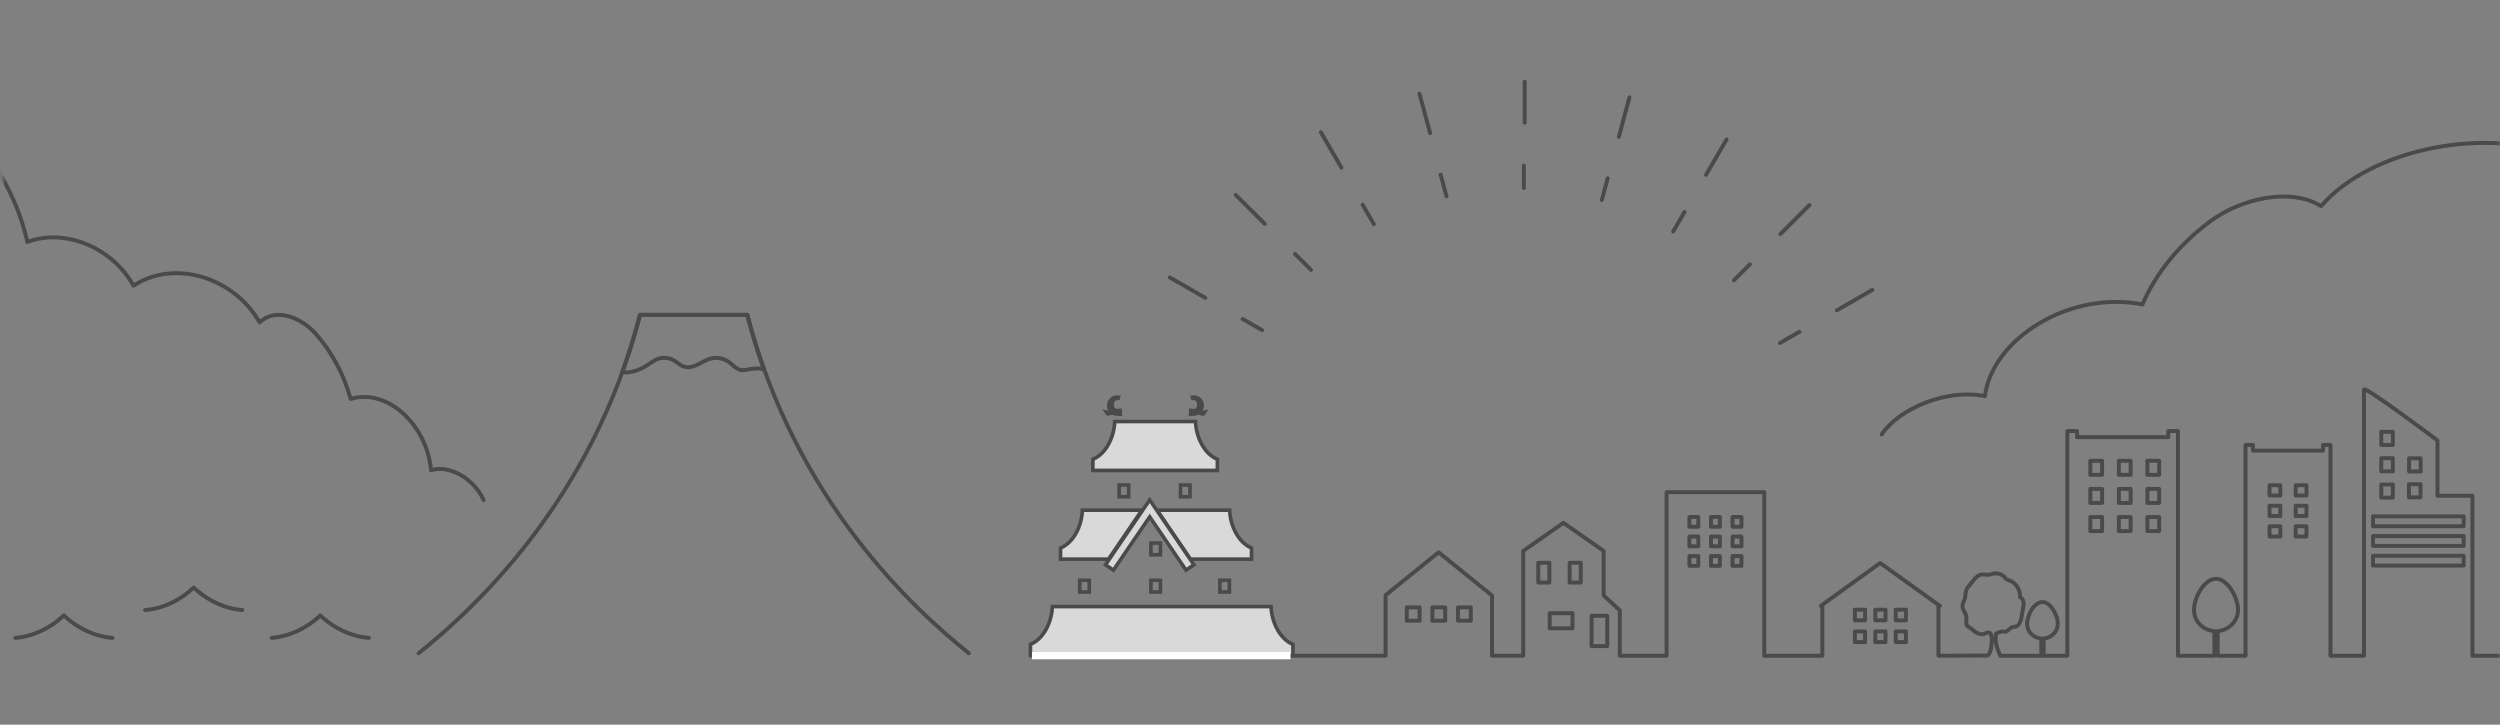 <?xml version="1.0" encoding="UTF-8"?>
<svg xmlns="http://www.w3.org/2000/svg" width="690" height="200" viewBox="0 0 690 200" fill="none">
  <rect x="0" y="0" width="690" height="200" fill="#808080" stroke="none"/>
  <mask id="mask0_536_10621" style="mask-type:alpha" maskUnits="userSpaceOnUse" x="0" y="0" width="690" height="200">
    <rect x="0.766" y="0.571" width="689.214" height="198.922" fill="#D9D9D9"></rect>
  </mask>
  <g mask="url(#mask0_536_10621)">
    <path d="M-59.07 27.175C-45.951 21.259 -30.688 22.171 -18.157 29.621C-5.626 37.071 3.974 50.937 7.573 66.791C17.829 62.896 31.028 68.277 36.84 78.873C47.99 71.428 64.583 76.48 71.653 88.988C76.049 84.777 83.071 87.536 87.162 92.145C91.558 97.1 94.891 103.322 96.781 110.102C107.054 107.019 117.921 117.481 118.955 129.792C124.253 128.147 130.949 132.344 133.484 138.015" stroke="#494A4A" stroke-width="1.09" stroke-linecap="round" stroke-linejoin="round"></path>
    <path d="M474.692 142.685H472.234V145.381H474.692V142.685Z" stroke="#494A4A" stroke-width="1.09" stroke-linecap="round" stroke-linejoin="round"></path>
    <path d="M474.692 148.08H472.234V150.779H474.692V148.08Z" stroke="#494A4A" stroke-width="1.09" stroke-linecap="round" stroke-linejoin="round"></path>
    <path d="M474.692 153.476H472.234V156.175H474.692V153.476Z" stroke="#494A4A" stroke-width="1.09" stroke-linecap="round" stroke-linejoin="round"></path>
    <path d="M480.645 142.685H478.188V145.381H480.645V142.685Z" stroke="#494A4A" stroke-width="1.09" stroke-linecap="round" stroke-linejoin="round"></path>
    <path d="M480.645 148.08H478.188V150.779H480.645V148.08Z" stroke="#494A4A" stroke-width="1.09" stroke-linecap="round" stroke-linejoin="round"></path>
    <path d="M480.645 153.476H478.188V156.175H480.645V153.476Z" stroke="#494A4A" stroke-width="1.09" stroke-linecap="round" stroke-linejoin="round"></path>
    <path d="M468.731 142.685H466.273V145.381H468.731V142.685Z" stroke="#494A4A" stroke-width="1.09" stroke-linecap="round" stroke-linejoin="round"></path>
    <path d="M468.731 148.08H466.273V150.779H468.731V148.08Z" stroke="#494A4A" stroke-width="1.09" stroke-linecap="round" stroke-linejoin="round"></path>
    <path d="M468.731 153.476H466.273V156.175H468.731V153.476Z" stroke="#494A4A" stroke-width="1.09" stroke-linecap="round" stroke-linejoin="round"></path>
    <path d="M388.281 167.629V171.314H391.812V167.629H388.281Z" stroke="#494A4A" stroke-width="1.09" stroke-linecap="round" stroke-linejoin="round"></path>
    <path d="M395.344 167.633V171.318H398.875V167.633H395.344Z" stroke="#494A4A" stroke-width="1.09" stroke-linecap="round" stroke-linejoin="round"></path>
    <path d="M402.406 167.633V171.318H405.937V167.633H402.406Z" stroke="#494A4A" stroke-width="1.09" stroke-linecap="round" stroke-linejoin="round"></path>
    <path d="M439.281 169.96V178.325H443.594V169.96H439.281Z" stroke="#494A4A" stroke-width="1.09" stroke-linecap="round" stroke-linejoin="round"></path>
    <path d="M433.219 155.325V160.777H436.29V155.325H433.219Z" stroke="#494A4A" stroke-width="1.09" stroke-linecap="round" stroke-linejoin="round"></path>
    <path d="M424.562 155.325V160.777H427.634V155.325H424.562Z" stroke="#494A4A" stroke-width="1.09" stroke-linecap="round" stroke-linejoin="round"></path>
    <path d="M427.719 169.241V173.415H434.007V169.241H427.719Z" stroke="#494A4A" stroke-width="1.09" stroke-linecap="round" stroke-linejoin="round"></path>
    <path d="M636.587 133.929H633.609V136.759H636.587V133.929Z" stroke="#494A4A" stroke-width="1.09" stroke-linecap="round" stroke-linejoin="round"></path>
    <path d="M636.587 139.586H633.609V142.416H636.587V139.586Z" stroke="#494A4A" stroke-width="1.09" stroke-linecap="round" stroke-linejoin="round"></path>
    <path d="M636.587 145.243H633.609V148.073H636.587V145.243Z" stroke="#494A4A" stroke-width="1.09" stroke-linecap="round" stroke-linejoin="round"></path>
    <path d="M629.368 133.929H626.391V136.759H629.368V133.929Z" stroke="#494A4A" stroke-width="1.09" stroke-linecap="round" stroke-linejoin="round"></path>
    <path d="M629.368 139.586H626.391V142.416H629.368V139.586Z" stroke="#494A4A" stroke-width="1.09" stroke-linecap="round" stroke-linejoin="round"></path>
    <path d="M629.368 145.243H626.391V148.073H629.368V145.243Z" stroke="#494A4A" stroke-width="1.09" stroke-linecap="round" stroke-linejoin="round"></path>
    <path d="M588.053 127.169H584.805V131.05H588.053V127.169Z" stroke="#494A4A" stroke-width="1.09" stroke-linecap="round" stroke-linejoin="round"></path>
    <path d="M588.053 134.932H584.805V138.813H588.053V134.932Z" stroke="#494A4A" stroke-width="1.09" stroke-linecap="round" stroke-linejoin="round"></path>
    <path d="M588.053 142.697H584.805V146.579H588.053V142.697Z" stroke="#494A4A" stroke-width="1.09" stroke-linecap="round" stroke-linejoin="round"></path>
    <path d="M595.928 127.169H592.68V131.05H595.928V127.169Z" stroke="#494A4A" stroke-width="1.09" stroke-linecap="round" stroke-linejoin="round"></path>
    <path d="M595.928 134.932H592.68V138.813H595.928V134.932Z" stroke="#494A4A" stroke-width="1.09" stroke-linecap="round" stroke-linejoin="round"></path>
    <path d="M595.928 142.697H592.68V146.579H595.928V142.697Z" stroke="#494A4A" stroke-width="1.09" stroke-linecap="round" stroke-linejoin="round"></path>
    <path d="M580.178 127.169H576.93V131.05H580.178V127.169Z" stroke="#494A4A" stroke-width="1.09" stroke-linecap="round" stroke-linejoin="round"></path>
    <path d="M580.178 134.932H576.93V138.813H580.178V134.932Z" stroke="#494A4A" stroke-width="1.09" stroke-linecap="round" stroke-linejoin="round"></path>
    <path d="M580.178 142.697H576.93V146.579H580.178V142.697Z" stroke="#494A4A" stroke-width="1.09" stroke-linecap="round" stroke-linejoin="round"></path>
    <path d="M679.975 142.523H654.953V145.24H679.975V142.523Z" stroke="#494A4A" stroke-width="1.09" stroke-linecap="round" stroke-linejoin="round"></path>
    <path d="M679.975 147.954H654.953V150.67H679.975V147.954Z" stroke="#494A4A" stroke-width="1.09" stroke-linecap="round" stroke-linejoin="round"></path>
    <path d="M679.975 153.386H654.953V156.102H679.975V153.386Z" stroke="#494A4A" stroke-width="1.09" stroke-linecap="round" stroke-linejoin="round"></path>
    <path d="M660.426 119.185H657.234V122.819H660.426V119.185Z" stroke="#494A4A" stroke-width="1.09" stroke-linecap="round" stroke-linejoin="round"></path>
    <path d="M660.426 126.45H657.234V130.084H660.426V126.45Z" stroke="#494A4A" stroke-width="1.09" stroke-linecap="round" stroke-linejoin="round"></path>
    <path d="M660.426 133.715H657.234V137.349H660.426V133.715Z" stroke="#494A4A" stroke-width="1.09" stroke-linecap="round" stroke-linejoin="round"></path>
    <path d="M668.098 126.49H664.906V130.124H668.098V126.49Z" stroke="#494A4A" stroke-width="1.09" stroke-linecap="round" stroke-linejoin="round"></path>
    <path d="M668.058 133.642H664.867V137.276H668.058V133.642Z" stroke="#494A4A" stroke-width="1.09" stroke-linecap="round" stroke-linejoin="round"></path>
    <path d="M1129.55 180.998H1115.48V133.78H1087.27V180.998H1078.86V176.239C1081.05 176.079 1082.78 174.306 1082.78 172.141C1082.78 169.976 1080.88 166.177 1078.54 166.177C1076.2 166.177 1074.3 169.868 1074.3 172.141C1074.3 174.414 1076.03 176.079 1078.22 176.239V180.998C1078.22 180.944 1068.42 180.998 1068.42 180.998V176.239C1070.61 176.079 1072.34 174.306 1072.34 172.141C1072.34 169.976 1070.44 166.177 1068.1 166.177C1065.76 166.177 1063.86 169.868 1063.86 172.141C1063.86 174.414 1065.59 176.079 1067.78 176.239V180.998H1021.27V176.239C1023.46 176.079 1025.18 174.306 1025.18 172.141C1025.18 169.976 1023.29 166.177 1020.95 166.177C1018.61 166.177 1016.71 169.868 1016.71 172.141C1016.71 174.414 1018.43 176.079 1020.63 176.239V180.998C1020.63 180.955 1008.9 180.998 1008.9 180.998C1008.15 179.202 1007.36 177.355 1007.72 175.139C1007.74 175.048 1007.75 174.96 1007.76 174.869C1008.33 174.65 1008.91 174.304 1009.51 174.306C1009.8 174.306 1010.08 174.392 1010.36 174.346C1011.07 174.233 1011.47 173.4 1012.14 173.139C1012.48 173.005 1012.86 173.034 1013.22 172.923C1014.23 172.607 1014.59 171.357 1014.78 170.309C1014.92 169.51 1015.07 168.712 1015.21 167.913C1015.31 167.328 1015.42 166.731 1015.32 166.152C1015.23 165.572 1014.88 165.012 1014.33 164.825C1014.51 162.898 1013.34 160.972 1011.58 160.279C1011.24 160.145 1010.88 160.049 1010.59 159.833C1010.35 159.659 1010.18 159.418 1009.98 159.205C1009.03 158.205 1007.64 158.102 1006.36 158.492C1005.52 158.747 1005.6 158.699 1004.79 158.6C1004.04 158.509 1003.39 158.531 1002.71 158.992C1001.86 159.577 1001.29 160.495 1000.63 161.296C1000.23 161.779 999.78 162.239 999.546 162.816C999.229 163.597 999.354 164.478 999.118 165.285C998.938 165.893 998.552 166.45 998.495 167.078C998.384 168.294 999.509 169.263 999.589 170.473C999.637 171.221 999.3 172.076 999.734 172.67C999.908 172.906 1000.18 173.048 1000.42 173.204C1001.08 173.619 1001.63 174.179 1002.29 174.585C1002.95 174.994 1003.78 175.241 1004.52 174.951C1004.87 174.818 1005.19 174.576 1005.55 174.582C1005.79 174.588 1006 174.699 1006.21 174.809C1006.3 175 1006.39 175.201 1006.46 175.449C1006.71 176.355 1006.54 177.361 1006.45 178.307C1006.37 179.307 1006.11 180.387 1005.4 180.938L996.14 180.992V148.212H977.287V129.288H943.347V147.706H924.504V180.992H915.641C914.899 179.196 914.103 177.35 914.465 175.133C914.48 175.042 914.494 174.954 914.505 174.863C915.079 174.645 915.658 174.298 916.258 174.301C916.54 174.301 916.823 174.386 917.103 174.341C917.811 174.227 918.21 173.394 918.881 173.133C919.224 172.999 919.606 173.028 919.957 172.917C920.973 172.602 921.33 171.351 921.519 170.303C921.661 169.505 921.807 168.706 921.95 167.908C922.055 167.322 922.161 166.726 922.064 166.146C921.967 165.569 921.624 165.007 921.076 164.819C921.25 162.893 920.086 160.966 918.325 160.273C917.985 160.14 917.622 160.043 917.328 159.827C917.094 159.654 916.92 159.412 916.72 159.199C915.773 158.199 914.383 158.097 913.098 158.486C912.259 158.742 912.344 158.693 911.528 158.594C910.777 158.503 910.126 158.526 909.456 158.986C908.599 159.571 908.034 160.489 907.372 161.29C906.972 161.773 906.521 162.234 906.287 162.81C905.97 163.592 906.096 164.473 905.859 165.28C905.679 165.888 905.294 166.444 905.237 167.072C905.125 168.289 906.25 169.257 906.33 170.468C906.379 171.215 906.042 172.07 906.476 172.664C906.65 172.9 906.918 173.042 907.166 173.198C907.82 173.613 908.374 174.173 909.033 174.579C909.693 174.988 910.523 175.236 911.265 174.946C911.608 174.812 911.931 174.571 912.293 174.576C912.53 174.582 912.738 174.693 912.95 174.804C913.041 174.994 913.129 175.196 913.198 175.443C913.452 176.349 913.278 177.355 913.195 178.301C913.107 179.302 912.855 180.381 912.139 180.932L893.668 180.986V174.17C896.808 173.943 899.282 171.405 899.282 168.3C899.282 165.194 896.565 159.759 893.211 159.759C889.857 159.759 887.139 165.047 887.139 168.3C887.139 171.553 889.614 173.943 892.754 174.17V180.986H884.162V178.054V135.832V130.32H864.755L860.824 125.992L859.368 124.276L856.662 127.47L849.246 135.565H849.803L849.577 135.832H849.603V180.986H839.881V164.362L825.137 152.454L810.497 164.279V180.986H802.681V103.259H768.847V180.986H748.024V176.227C750.216 176.068 751.943 174.295 751.943 172.13C751.943 169.965 750.045 166.166 747.704 166.166C745.363 166.166 743.465 169.857 743.465 172.13C743.465 174.403 745.192 176.068 747.384 176.227V180.986H737.588V176.227C739.78 176.068 741.507 174.295 741.507 172.13C741.507 169.965 739.609 166.166 737.268 166.166C734.927 166.166 733.029 169.857 733.029 172.13C733.029 174.403 734.756 176.068 736.948 176.227V180.986H728.334V164.362L713.593 152.454L698.952 164.279V180.986H682.399V136.821H672.74V121.548C672.74 121.548 652.453 106.31 652.453 107.515V180.986H643.213V122.802H641.152V124.376H621.827V122.802H619.766V180.986H612.079V174.17C615.219 173.943 617.694 171.405 617.694 168.3C617.694 165.194 614.977 159.759 611.623 159.759C608.269 159.759 605.551 165.047 605.551 168.3C605.551 171.553 608.026 173.943 611.166 174.17V180.986H601.115V118.971H598.432V120.651H573.27V118.971H570.587V180.986H564.041V176.227C566.234 176.068 567.961 174.295 567.961 172.13C567.961 169.965 566.062 166.166 563.722 166.166C561.381 166.166 559.483 169.857 559.483 172.13C559.483 174.403 561.21 176.068 563.402 176.227V180.986H552.061C551.319 179.191 550.523 177.344 550.885 175.128C550.899 175.037 550.914 174.949 550.925 174.858C551.499 174.639 552.078 174.292 552.678 174.295C552.96 174.295 553.243 174.38 553.525 174.335C554.233 174.221 554.63 173.389 555.304 173.127C555.646 172.994 556.029 173.022 556.38 172.911C557.396 172.596 557.753 171.346 557.941 170.297C558.084 169.499 558.23 168.701 558.372 167.902C558.478 167.317 558.584 166.72 558.487 166.14C558.39 165.561 558.047 165.001 557.499 164.814C557.673 162.887 556.508 160.961 554.747 160.267C554.407 160.134 554.045 160.037 553.751 159.821C553.517 159.648 553.343 159.406 553.143 159.193C552.195 158.193 550.805 158.091 549.521 158.48C548.681 158.736 548.767 158.688 547.951 158.588C547.2 158.497 546.549 158.52 545.878 158.98C545.022 159.566 544.457 160.483 543.795 161.285C543.395 161.768 542.944 162.228 542.71 162.805C542.393 163.586 542.519 164.467 542.282 165.274C542.102 165.882 541.716 166.439 541.659 167.067C541.548 168.283 542.673 169.252 542.753 170.462C542.801 171.209 542.464 172.065 542.898 172.658C543.072 172.894 543.341 173.036 543.589 173.193C544.243 173.607 544.796 174.167 545.456 174.574C546.115 174.983 546.946 175.23 547.688 174.94C548.031 174.807 548.353 174.565 548.716 174.571C548.953 174.576 549.161 174.687 549.372 174.798C549.464 174.988 549.552 175.19 549.621 175.437C549.875 176.344 549.7 177.35 549.618 178.296C549.529 179.296 549.278 180.376 548.562 180.927L535.009 180.981V167.212H535.4L518.921 155.392L502.567 167.212H502.976V180.981H486.942V135.843H459.976V180.981H447.065V168.462L442.603 164.345V152.039H442.581L431.505 144.308L420.43 152.039H420.407V180.978H411.798V164.353L397.057 152.445L382.417 164.271V180.978H356.133" stroke="#494A4A" stroke-width="1.09" stroke-linecap="round" stroke-linejoin="round"></path>
    <path d="M511.938 168.272V171.213H514.758V168.272H511.938Z" stroke="#494A4A" stroke-width="1.09" stroke-linecap="round" stroke-linejoin="round"></path>
    <path d="M517.578 168.272V171.213H520.398V168.272H517.578Z" stroke="#494A4A" stroke-width="1.09" stroke-linecap="round" stroke-linejoin="round"></path>
    <path d="M523.219 168.275V171.216H526.039V168.275H523.219Z" stroke="#494A4A" stroke-width="1.09" stroke-linecap="round" stroke-linejoin="round"></path>
    <path d="M511.938 174.278V177.219H514.758V174.278H511.938Z" stroke="#494A4A" stroke-width="1.09" stroke-linecap="round" stroke-linejoin="round"></path>
    <path d="M517.578 174.278V177.219H520.398V174.278H517.578Z" stroke="#494A4A" stroke-width="1.09" stroke-linecap="round" stroke-linejoin="round"></path>
    <path d="M523.219 174.281V177.222H526.039V174.281H523.219Z" stroke="#494A4A" stroke-width="1.09" stroke-linecap="round" stroke-linejoin="round"></path>
    <path d="M31.032 176.057C31.032 176.057 23.918 175.878 17.621 169.843C11.324 175.878 4.211 176.057 4.211 176.057" stroke="#494A4A" stroke-width="1.09" stroke-linecap="round" stroke-linejoin="round"></path>
    <path d="M66.875 168.373C66.875 168.373 59.762 168.194 53.465 162.159C47.168 168.194 40.055 168.373 40.055 168.373" stroke="#494A4A" stroke-width="1.09" stroke-linecap="round" stroke-linejoin="round"></path>
    <path d="M101.805 176.057C101.805 176.057 94.692 175.878 88.395 169.843C82.098 175.878 74.984 176.057 74.984 176.057" stroke="#494A4A" stroke-width="1.09" stroke-linecap="round" stroke-linejoin="round"></path>
    <path d="M267.408 180.289C251.988 167.961 219.493 138.005 206.279 86.894H176.675C163.462 138.002 130.967 167.961 115.547 180.289" stroke="#494A4A" stroke-width="1.09" stroke-linecap="round" stroke-linejoin="round"></path>
    <path d="M210.885 102.042C209.153 97.214 207.583 92.168 206.218 86.894H176.614C175.672 90.537 174.633 94.072 173.509 97.498C172.923 99.283 172.315 101.039 171.688 102.766C173.923 102.994 176.229 102.263 178.19 101.076C179.258 100.428 180.237 99.587 181.384 99.132C182.846 98.552 184.524 98.666 185.909 99.433C186.91 99.99 187.77 100.874 188.851 101.206C190.076 101.581 191.386 101.186 192.551 100.627C193.713 100.067 194.82 99.34 196.05 98.996C197.792 98.51 199.716 98.868 201.211 99.951C202.313 100.749 203.267 101.956 204.58 102.144C205.345 102.255 206.11 101.991 206.875 101.888C208.039 101.735 209.838 101.465 210.882 102.042H210.885Z" stroke="#494A4A" stroke-width="1.09" stroke-linecap="round" stroke-linejoin="round"></path>
    <path d="M420.82 22.566V33.852" stroke="#494A4A" stroke-width="1.09" stroke-linecap="round" stroke-linejoin="round"></path>
    <path d="M420.586 45.704V51.895" stroke="#494A4A" stroke-width="1.09" stroke-linecap="round" stroke-linejoin="round"></path>
    <path d="M449.731 26.874L446.797 37.776" stroke="#494A4A" stroke-width="1.09" stroke-linecap="round" stroke-linejoin="round"></path>
    <path d="M443.717 49.221L442.102 55.219" stroke="#494A4A" stroke-width="1.09" stroke-linecap="round" stroke-linejoin="round"></path>
    <path d="M476.536 38.483L470.867 48.258" stroke="#494A4A" stroke-width="1.09" stroke-linecap="round" stroke-linejoin="round"></path>
    <path d="M464.914 58.52L461.797 63.896" stroke="#494A4A" stroke-width="1.09" stroke-linecap="round" stroke-linejoin="round"></path>
    <path d="M499.409 56.605L491.391 64.584" stroke="#494A4A" stroke-width="1.09" stroke-linecap="round" stroke-linejoin="round"></path>
    <path d="M482.973 72.963L478.562 77.353" stroke="#494A4A" stroke-width="1.09" stroke-linecap="round" stroke-linejoin="round"></path>
    <path d="M516.788 80.001L506.969 85.644" stroke="#494A4A" stroke-width="1.09" stroke-linecap="round" stroke-linejoin="round"></path>
    <path d="M496.658 91.568L491.258 94.671" stroke="#494A4A" stroke-width="1.09" stroke-linecap="round" stroke-linejoin="round"></path>
    <path d="M322.867 76.581L332.684 82.224" stroke="#494A4A" stroke-width="1.09" stroke-linecap="round" stroke-linejoin="round"></path>
    <path d="M342.961 88.04L348.347 91.134" stroke="#494A4A" stroke-width="1.09" stroke-linecap="round" stroke-linejoin="round"></path>
    <path d="M341.07 53.813L349.089 61.792" stroke="#494A4A" stroke-width="1.09" stroke-linecap="round" stroke-linejoin="round"></path>
    <path d="M357.438 70.108L361.836 74.487" stroke="#494A4A" stroke-width="1.09" stroke-linecap="round" stroke-linejoin="round"></path>
    <path d="M364.57 36.509L370.239 46.283" stroke="#494A4A" stroke-width="1.09" stroke-linecap="round" stroke-linejoin="round"></path>
    <path d="M376.078 56.518L379.187 61.879" stroke="#494A4A" stroke-width="1.09" stroke-linecap="round" stroke-linejoin="round"></path>
    <path d="M391.773 25.852L394.708 36.754" stroke="#494A4A" stroke-width="1.09" stroke-linecap="round" stroke-linejoin="round"></path>
    <path d="M397.617 48.192L399.227 54.173" stroke="#494A4A" stroke-width="1.09" stroke-linecap="round" stroke-linejoin="round"></path>
    <path d="M896.982 -22.51C871.253 -30.11 841.319 -28.939 816.742 -19.369C792.164 -9.799 773.338 8.016 766.278 28.386C746.165 23.381 720.279 30.296 708.88 43.908C687.013 34.346 654.469 40.832 640.605 56.904C631.986 51.496 618.21 55.04 610.188 60.962C601.566 67.327 595.029 75.323 591.323 84.031C571.171 80.071 549.86 93.51 547.836 109.33C537.444 107.217 524.312 112.608 519.344 119.893" stroke="#494A4A" stroke-width="1.09" stroke-linecap="round" stroke-linejoin="round"></path>
    <path d="M329.96 116.338C330.042 118.528 330.653 120.753 331.674 122.612C332.706 124.491 334.181 126.038 335.994 126.762V129.843H301.633V126.762C303.446 126.038 304.922 124.491 305.954 122.612C306.976 120.753 307.587 118.528 307.669 116.338H329.96Z" fill="white" fill-opacity="0.7" stroke="#494A4A"></path>
    <path d="M350.812 167.412C350.893 169.604 351.504 171.829 352.525 173.688C353.557 175.568 355.033 177.114 356.846 177.838V180.919H284.406V177.838C286.219 177.114 287.695 175.568 288.727 173.688C289.747 171.829 290.359 169.604 290.44 167.412H350.812Z" fill="white" fill-opacity="0.7" stroke="#494A4A"></path>
    <path d="M339.388 140.816C339.469 143.008 340.08 145.233 341.101 147.093C342.132 148.972 343.607 150.519 345.42 151.242V154.323H328.562L319.367 140.816H339.388Z" fill="white" fill-opacity="0.7" stroke="#494A4A"></path>
    <path d="M315.147 140.816L305.952 154.323H292.703V151.242C294.516 150.519 295.992 148.972 297.023 147.093C298.044 145.233 298.656 143.008 298.737 140.816H315.147Z" fill="white" fill-opacity="0.7" stroke="#494A4A"></path>
    <path d="M329.514 155.879L327.341 157.359L317.732 143.246L317.318 142.639L316.905 143.246L307.296 157.359L305.123 155.879L317.318 137.972L329.514 155.879Z" fill="white" fill-opacity="0.7" stroke="#494A4A"></path>
    <path d="M308.357 109.587C308.475 109.587 308.592 109.597 308.706 109.614L308.619 109.924C308.354 109.919 308.115 109.952 307.903 110.027C307.567 110.147 307.332 110.361 307.181 110.618C307.037 110.863 306.98 111.129 306.955 111.351C306.931 111.571 306.935 111.787 306.935 111.931C306.935 112.716 307.573 113.354 308.357 113.354C308.464 113.354 308.778 113.327 309.056 113.296C309.087 113.292 309.119 113.287 309.15 113.283L309.191 114.358C309.165 114.357 309.136 114.356 309.105 114.353C308.997 114.341 308.902 114.326 308.768 114.308C308.646 114.291 308.504 114.275 308.357 114.275C307.065 114.275 306.016 113.222 306.016 111.931C306.016 110.638 307.065 109.587 308.357 109.587Z" fill="white" stroke="#494A4A"></path>
    <path d="M306.818 114.058L305.705 114.231L305.383 113.757L306.818 114.058Z" fill="white" stroke="#494A4A"></path>
    <path d="M329.459 109.587C330.751 109.587 331.801 110.638 331.801 111.931C331.801 113.222 330.751 114.275 329.459 114.275C329.313 114.275 329.171 114.291 329.049 114.308C328.915 114.326 328.82 114.341 328.712 114.353C328.681 114.356 328.652 114.357 328.625 114.358L328.666 113.283C328.698 113.287 328.73 113.292 328.762 113.296C329.039 113.327 329.354 113.354 329.459 113.354C330.244 113.354 330.882 112.715 330.882 111.931C330.882 111.787 330.886 111.57 330.861 111.351C330.837 111.129 330.78 110.864 330.636 110.619C330.485 110.362 330.25 110.147 329.914 110.027C329.702 109.952 329.463 109.919 329.197 109.924L329.11 109.614C329.225 109.597 329.341 109.587 329.459 109.587Z" fill="white" stroke="#494A4A"></path>
    <path d="M332.113 114.231L331 114.058L332.437 113.757L332.113 114.231Z" fill="white" stroke="#494A4A"></path>
    <path d="M311.509 133.866V137.098H308.883V133.866H311.509Z" stroke="#494A4A"></path>
    <path d="M320.282 149.884V153.115H317.656V149.884H320.282Z" stroke="#494A4A"></path>
    <path d="M328.438 133.866V137.098H325.812V133.866H328.438Z" stroke="#494A4A"></path>
    <path d="M300.634 160.16V163.39H298.008V160.16H300.634Z" stroke="#494A4A"></path>
    <path d="M320.282 160.16V163.39H317.656V160.16H320.282Z" stroke="#494A4A"></path>
    <path d="M339.313 160.16V163.39H336.688V160.16H339.313Z" stroke="#494A4A"></path>
    <path d="M284.82 180.964L356.191 180.964" stroke="white" stroke-width="2"></path>
  </g>
</svg>
